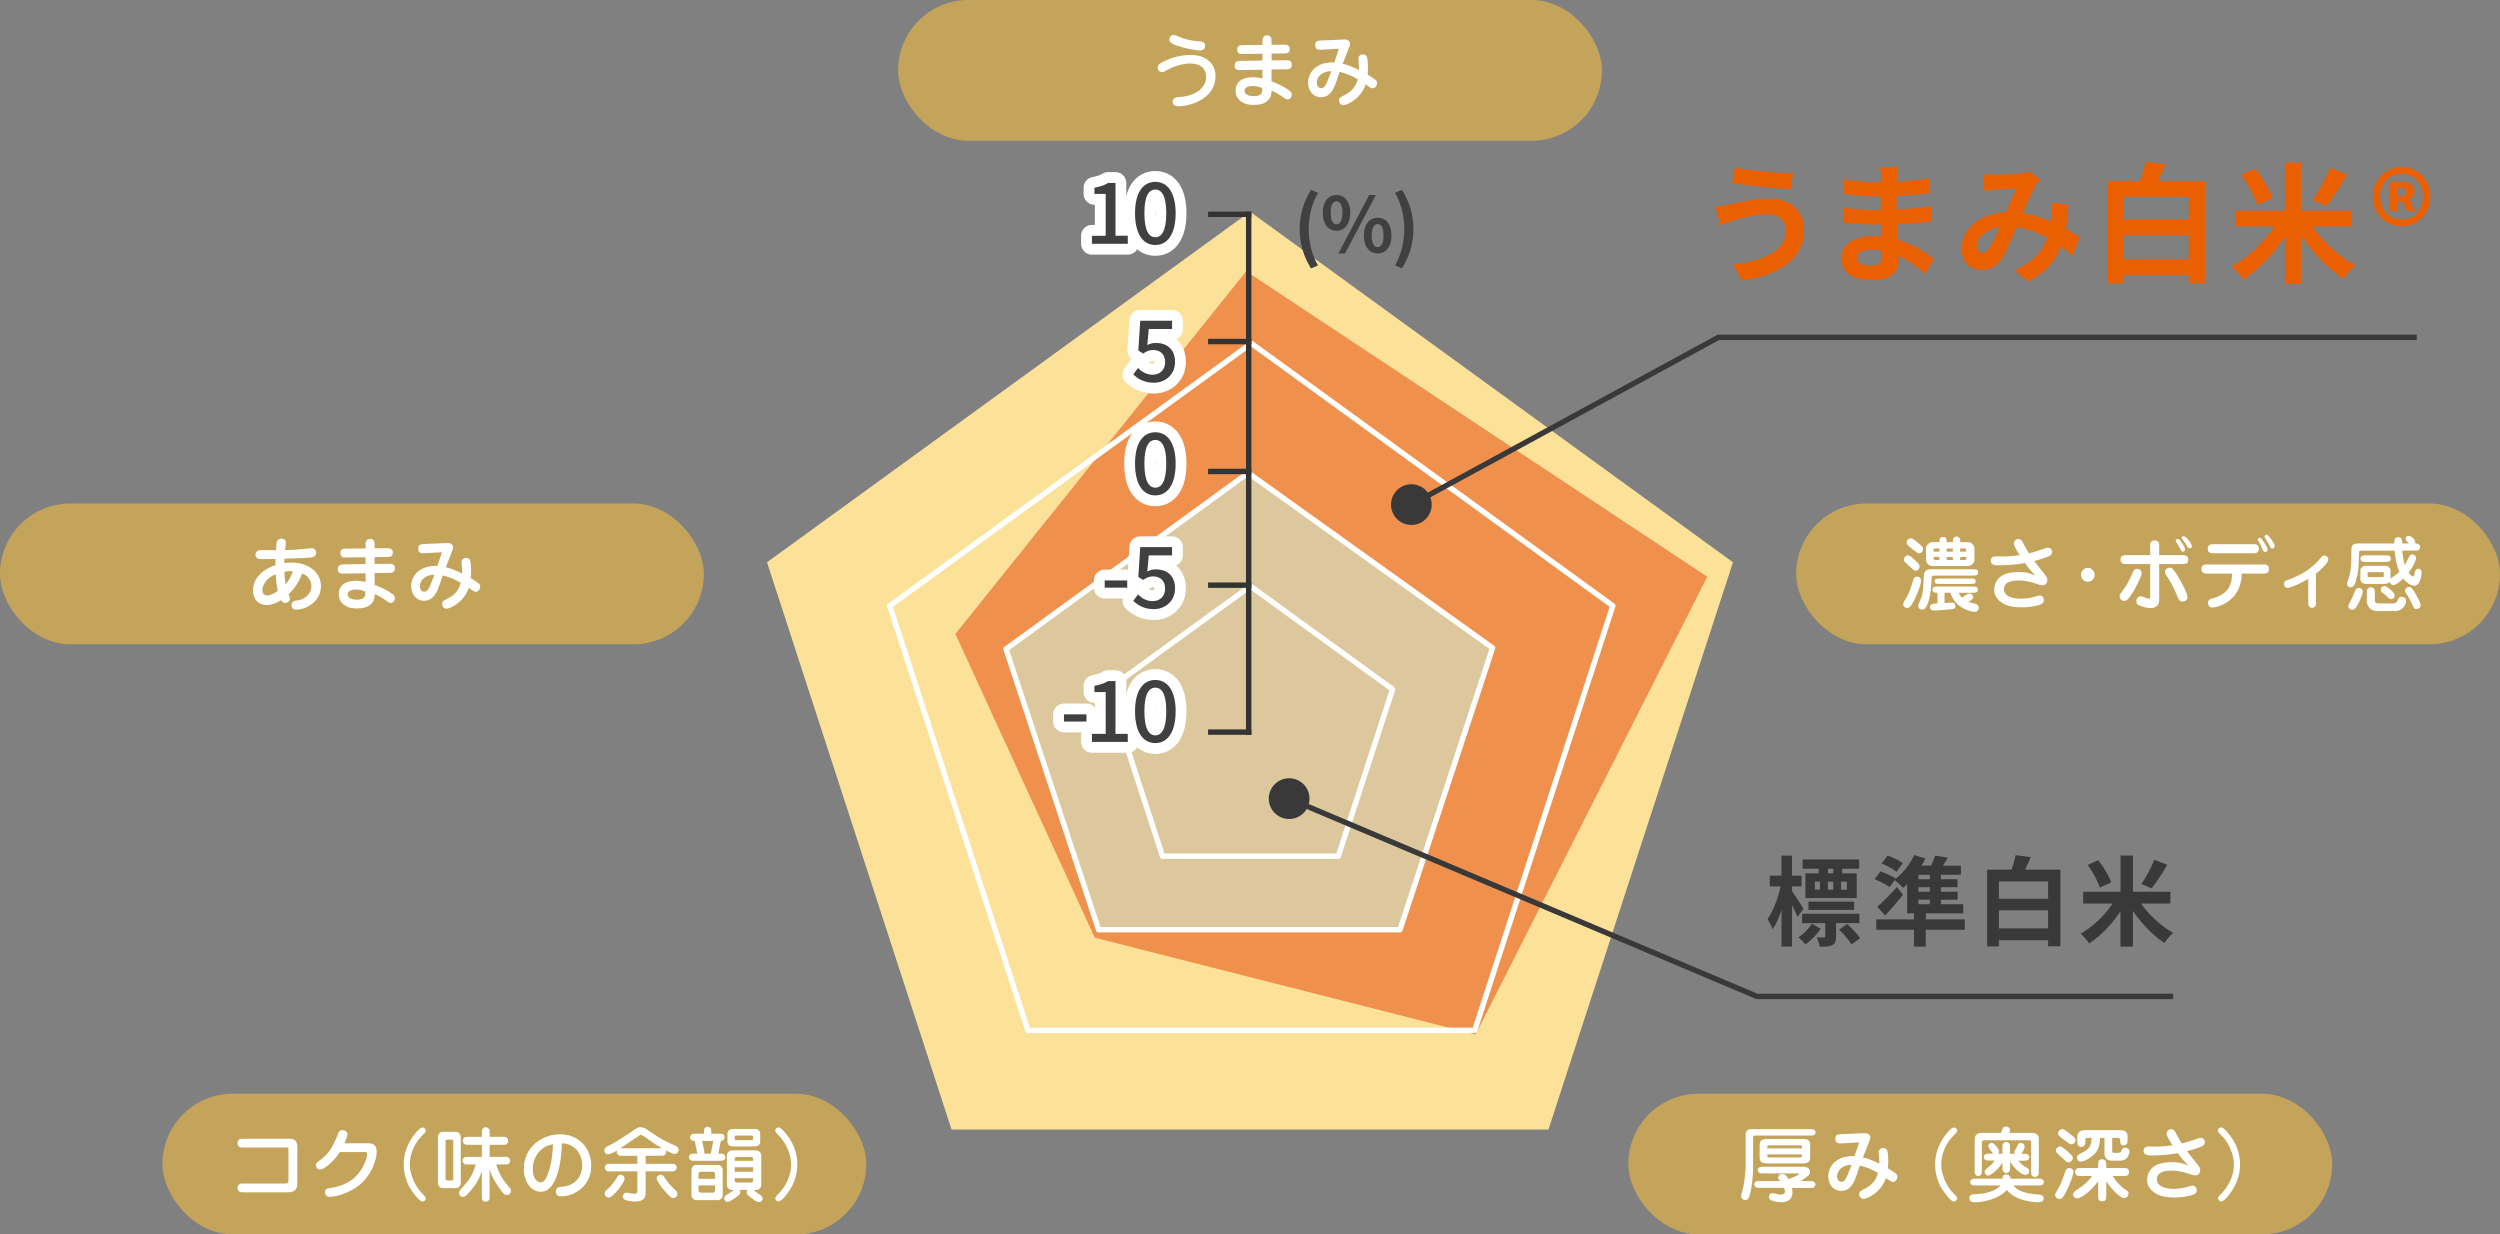 <?xml version="1.0" encoding="UTF-8"?>
<svg id="_レイヤー_2" data-name="レイヤー 2" xmlns="http://www.w3.org/2000/svg" viewBox="0 0 461.75 228">
  <rect x="0" y="0" width="461.75" height="228" fill="#808080" stroke="none"/>
  <defs>
    <style>
      .cls-1, .cls-2, .cls-3, .cls-4, .cls-5 {
        fill: none;
      }

      .cls-1, .cls-2, .cls-4, .cls-5 {
        stroke-linejoin: round;
      }

      .cls-1, .cls-4, .cls-5 {
        stroke: #fff;
      }

      .cls-2 {
        stroke: #333;
      }

      .cls-3 {
        stroke: #393939;
        stroke-miterlimit: 10;
      }

      .cls-6 {
        fill: #dcc89c;
      }

      .cls-6, .cls-7, .cls-8, .cls-9, .cls-10, .cls-11, .cls-12, .cls-13 {
        stroke-width: 0px;
      }

      .cls-6, .cls-7, .cls-5 {
        fill-rule: evenodd;
      }

      .cls-7 {
        fill: #f0904d;
      }

      .cls-4 {
        stroke-width: 4px;
      }

      .cls-8 {
        fill: #393939;
      }

      .cls-9 {
        fill: #404040;
      }

      .cls-10 {
        fill: #c4a45a;
      }

      .cls-11 {
        fill: #fce299;
      }

      .cls-12 {
        fill: #fff;
      }

      .cls-13 {
        fill: #ea6000;
      }
    </style>
  </defs>
  <g id="_レイヤー_1-2" data-name="レイヤー 1">
    <g>
      <polygon class="cls-11" points="141.67 103.85 230.88 39.1 320.08 103.85 286 208.62 175.75 208.62 141.67 103.85"/>
      <g>
        <rect class="cls-10" x="165.88" y="0" width="130" height="26" rx="13" ry="13"/>
        <g>
          <path class="cls-12" d="m224.5,14.02c0,4.54-5.17,5.61-6.78,5.61-.27,0-1.12-.01-1.12-.82s.78-.87,1.17-.89c2.6-.09,5-1.47,5-3.72,0-.75-.31-1.48-.85-1.89-.68-.51-1.67-.58-2.15-.58-1.47,0-3.15.62-3.96,1.08-.71.41-.87.5-1.18.5-.51,0-.81-.42-.81-.79,0-.62.52-.87.97-1.1,2.54-1.26,4.42-1.26,5.5-1.26,1.51,0,4.21.94,4.21,3.87Zm-7.68-7.56c.25,0,1.3.48,1.53.56,1.1.39,2.24.57,3.41.65.17.01.84.06.84.79,0,.78-.64.85-1.05.85-.84,0-2.91-.42-4.18-.89-.66-.24-1.52-.55-1.38-1.26.03-.17.18-.71.84-.71Z"/>
          <path class="cls-12" d="m233.18,7.76c0-.56,0-1.22.84-1.22s.83.62.83,1.22v.52l2.16-.03c.51,0,1.2,0,1.2.83,0,.78-.55.79-1.18.79l-2.17.03v1.26l2.53-.03c.62-.01,1.21-.01,1.21.83s-.57.84-1.2.84l-2.55.04v2.19c1,.33,2.5,1.1,3.16,1.59.48.36.58.54.58.87,0,.48-.38.87-.78.87-.23,0-.32-.06-1.16-.63-.99-.68-1.46-.85-1.81-.99,0,.41.01,1.21-.66,1.83-.62.57-1.5.82-2.61.82-2.25,0-3.36-1.21-3.36-2.65,0-.57.18-1.4.97-1.93.69-.45,1.56-.54,2.19-.54,1,0,1.51.15,1.8.24v-1.63l-3.92.06c-.65.01-1.21.03-1.21-.83s.66-.85,1.2-.87l3.93-.06v-1.25l-3.46.03c-.57.02-.81.02-.99-.19-.2-.23-.21-.51-.21-.63,0-.79.57-.81,1.18-.81l3.48-.03v-.54Zm-1.73,8.11c-.42,0-1.59.12-1.59.87,0,.33.2,1.02,1.73,1.02,1.63,0,1.57-.88,1.53-1.48-.33-.15-.85-.4-1.67-.4Z"/>
          <path class="cls-12" d="m246.79,15.16c-.39,1.15-1.07,2.8-2.82,2.8-1.48,0-2.37-1.3-2.37-2.7,0-1.78,1.44-3.87,4.86-3.73l.84-2.53-3.13.18c-.51.03-1.26.08-1.26-.85,0-.81.54-.82,1.17-.85l3.97-.18c.42-.02.63-.02.88.12.23.12.44.36.44.69,0,.21-.08.37-.23.75l-1.14,2.91c.99.23,1.72.55,3.01,1.15v-.51c0-.25-.12-1.53-.12-1.6,0-.46.39-.77.84-.77.33,0,.62.17.72.42.13.31.21,1.14.21,1.92,0,.66-.04,1.17-.06,1.41,1.58.98,1.75,1.09,1.75,1.54,0,.39-.29.98-.85.98-.06,0-.18,0-.42-.15-.29-.18-.57-.37-.84-.57-.92,2.73-3.5,3.84-4.14,3.84-.51,0-.79-.48-.79-.87,0-.47.17-.56,1.08-1.02,1.7-.87,2.16-2.04,2.37-2.91-1.29-.73-2.16-1.05-3.33-1.36l-.64,1.9Zm-.88-2.01c-1.61-.03-2.69.96-2.69,2.13,0,.73.44,1,.79,1,.58,0,.88-.5,1.35-1.75l.54-1.38Z"/>
        </g>
      </g>
      <g>
        <rect class="cls-10" x="30" y="202" width="130" height="26" rx="13" ry="13"/>
        <g>
          <path class="cls-12" d="m53.29,210.32c.65,0,.96.09,1.23.33.33.31.39.87.39,1.08v6.51c0,1,0,1.98-1.85,1.98h-7.95c-.61,0-.79,0-.99-.21-.18-.18-.24-.39-.24-.6,0-.38.2-.6.36-.71s.38-.1.87-.1h7.5c.6-.03.67-.03.67-.75v-5.53c0-.25,0-.29-.06-.33-.07-.04-.12-.04-.5-.04h-7.62c-.63,0-.79,0-.99-.21-.17-.17-.24-.38-.24-.6,0-.39.21-.6.36-.71.17-.1.38-.1.87-.1h8.17Z"/>
          <path class="cls-12" d="m68.1,211.16c1.03,0,1.48.58,1.48,1.56,0,1.53-1.11,5.16-4.46,7.02-1.24.69-2.59,1.18-4.02,1.3-.08.02-.12.02-.15.02-.61,0-.91-.33-.91-.85,0-.66.49-.72.84-.77,3.24-.42,5.07-1.96,6.1-3.85.68-1.2.83-2.13.83-2.42,0-.36-.12-.38-.51-.38h-4.53c-1.08,1.68-2.86,3.22-3.64,3.22-.5,0-.77-.38-.77-.82,0-.36.17-.5.52-.75,1.69-1.19,2.54-2.38,3.54-4.98.12-.33.29-.73.85-.73.19,0,.5.09.67.24.15.13.23.33.23.57,0,.36-.36,1.21-.54,1.62h4.46Z"/>
          <path class="cls-12" d="m77.93,220.38c.71.69.71.81.71.97,0,.38-.36.57-.6.57-.57,0-1.6-1.43-2.08-2.13-.95-1.41-1.4-3.08-1.4-4.77,0-2.16.87-4.2,2.26-5.83.33-.39.84-.94,1.21-.94.23,0,.6.18.6.57,0,.24-.06.33-.71.98-1.27,1.29-2.22,3.17-2.22,5.29s1.19,4.26,2.22,5.29Z"/>
          <path class="cls-12" d="m84.18,209.04c.67,0,.92.65.92.93v8.55c0,.3-.25.93-.92.93h-2.38c-.68,0-.92-.63-.92-.93v-8.55c0-.3.25-.93.92-.93h2.38Zm-1.59,1.44c-.29,0-.29.24-.29.25v7.05s.03.25.29.25h.84c.29,0,.29-.24.29-.25v-7.05s-.03-.25-.29-.25h-.84Zm7.84,10.29c0,.62,0,.78-.21.99-.14.13-.31.21-.51.21-.33,0-.52-.21-.61-.33-.1-.17-.1-.38-.1-.87v-4.48c-.45,1.5-1.31,2.91-2.7,4.32-.45.45-.67.45-.81.45-.61,0-.72-.58-.72-.75,0-.25.15-.44.3-.6,1.81-2.07,2.04-2.32,2.82-4.63h-1.26c-.5,0-.71,0-.87-.1-.3-.21-.33-.48-.33-.61,0-.29.17-.5.33-.6.17-.1.38-.1.87-.1h2.37v-2.23h-2.33c-.63,0-.78,0-.99-.21-.15-.15-.21-.33-.21-.52,0-.3.13-.5.33-.63.17-.1.38-.1.87-.1h2.33v-.58c0-.61,0-.76.21-.97.13-.15.31-.23.51-.23.33,0,.52.21.62.34.1.17.1.38.1.85v.58h2.22c.63,0,.78,0,.99.21.15.15.21.33.21.53,0,.3-.14.49-.33.63-.17.1-.38.1-.87.1h-2.22v2.23h2.59c.5,0,.71,0,.85.1.31.21.35.48.35.61,0,.29-.18.5-.33.6-.17.1-.38.1-.87.1h-1.35c.47,1.89,1.5,3.18,2.07,3.82.63.75.64.77.64,1.04,0,.35-.27.77-.76.77-.42,0-.54-.14-1.04-.78-.94-1.2-1.74-2.52-2.16-3.99v4.84Z"/>
          <path class="cls-12" d="m99.93,220.13c-1.89,0-3.18-1.92-3.18-4.24,0-4.08,3.41-6.39,6.72-6.39s5.73,2.46,5.73,5.82c0,3.91-3.31,5.65-5.59,5.65-.9,0-.94-.71-.94-.89,0-.82.69-.87.99-.88,3.01-.17,3.88-2.38,3.88-3.98,0-1.98-1.3-3.99-3.76-4.05-.15,5.05-1.44,8.95-3.84,8.95Zm-1.53-4.21c0,1.4.62,2.46,1.46,2.46.39,0,.62-.24.71-.36.21-.25.52-.85.73-1.48.68-2.01.79-4.03.84-5.19-2.59.41-3.73,2.65-3.73,4.57Z"/>
          <path class="cls-12" d="m119.25,214.95h4.54c.5,0,.71,0,.87.1.25.18.33.41.33.6,0,.3-.18.5-.33.6-.17.1-.38.1-.87.1h-4.54v4.03c0,.9-.42,1.54-2.01,1.54-.88,0-1.69-.22-1.93-.38-.15-.1-.29-.33-.29-.58,0-.36.3-.69.71-.69.09,0,.15.02.69.14.12.01.33.06.63.06.17,0,.67,0,.67-.36v-3.76h-4.8c-.49,0-.7,0-.87-.1-.26-.18-.33-.4-.33-.6,0-.3.18-.5.33-.6.17-.1.38-.1.87-.1h4.8v-1.47h-2.61c-.49,0-.71,0-.87-.1-.21-.15-.33-.36-.33-.6,0-.15.04-.24.09-.31-1.04.66-1.59.72-1.75.72-.44,0-.63-.36-.63-.68,0-.54.44-.75.99-1,1.05-.51,1.95-1.11,3.99-2.46.12-.09.71-.5.83-.57.36-.23.66-.29.92-.29.51,0,.73.14,2.05,1.05,1.67,1.15,2.28,1.44,4.53,2.47.35.17.41.52.41.65,0,.38-.3.79-.74.79-.31,0-1.27-.51-1.65-.69.05.08.09.17.09.31,0,.31-.2.51-.33.6-.17.1-.38.1-.87.1h-2.58v1.47Zm-7.02,4.67c.5-.4,1.31-1.44,1.53-1.81.33-.62.46-.84.87-.84.47,0,.73.42.73.72,0,.72-2.13,3.5-2.92,3.5-.21,0-.75-.17-.75-.83,0-.17,0-.31.54-.73Zm9.6-7.53h.44c-1.25-.72-1.48-.9-3.33-2.21-.29-.19-.44-.25-.58-.25-.12,0-.23.04-.47.23-.17.12-3.31,2.23-3.34,2.25.13-.02.18-.02.57-.02h6.72Zm.2,4.88c.36,0,.42.07.93.85.56.84,1.1,1.35,1.81,2.02.18.18.36.34.36.66,0,.39-.36.78-.75.78-.43,0-.61-.21-1.77-1.5-.35-.39-1.25-1.58-1.32-2.04-.07-.51.44-.78.74-.78Z"/>
          <path class="cls-12" d="m132.64,209.39c.66,0,1.19,0,1.19.67,0,.58-.45.63-.69.66-.11.6-.32,1.74-.47,2.35.73,0,.81,0,.98.1.09.06.33.22.33.57,0,.3-.23.5-.33.55-.15.11-.36.11-.85.11h-4.38c-.5,0-.69,0-.85-.11-.09-.06-.33-.22-.33-.57,0-.3.23-.5.33-.55.15-.1.36-.1.85-.1h.36c-.13-.8-.3-1.58-.46-2.35-.31,0-.85-.02-.85-.66s.52-.67,1.17-.67h1.38c0-.5,0-.69.06-.85.03-.12.24-.44.62-.44s.58.3.63.44c.04.15.04.23.06.85h1.27Zm0,5.77c.45,0,.85.45.85.95v4.6c0,.48-.39.95-.85.95h-4.08c-.45,0-.85-.45-.85-.95v-4.6c0-.48.39-.95.85-.95h4.08Zm-.57,2.56v-.84c0-.24-.12-.46-.36-.46h-2.32c-.25,0-.38.23-.38.46v.84h3.06Zm-3.06,1.22v.88c0,.24.12.46.38.46h2.32c.24,0,.36-.23.36-.46v-.88h-3.06Zm.67-8.22c.04.24.31,1.44.36,1.71.05.24.06.4.09.65h1.15c.12-.53.44-2.21.46-2.35h-2.07Zm6.9,9.07c.06.07.15.18.15.39,0,.29-.04.48-1.02,1.14-.66.44-1.06.67-1.32.67-.35,0-.63-.31-.63-.66,0-.23.12-.41.3-.54.24-.17,1.32-.85,1.53-1h-.36c-.66,0-.98-.57-.98-.85v-5.6c0-.25.29-.87.98-.87h4.38c.67,0,.99.57.99.87v5.6c0,.25-.28.85-.99.85h-.42c.52.46,1,.78,1.29.96.07.04.38.24.38.67,0,.18-.17.6-.71.6-.36,0-.75-.27-1.56-.9-.48-.38-.67-.53-.67-.89,0-.24.09-.36.15-.45h-1.48Zm-1.12-8.04c-.18,0-.44,0-.71-.15-.25-.13-.39-.46-.39-.67v-1.59c0-.06,0-.83,1.1-.83h3.87c.17,0,.42,0,.69.15.26.15.39.47.39.68v1.59c0,.06,0,.82-1.08.82h-3.87Zm3.27-1.15c.33,0,.36-.19.36-.24v-.39c0-.15-.14-.24-.36-.24h-2.67c-.33,0-.36.2-.36.24v.39c0,.15.14.24.36.24h2.67Zm.36,3.81v-.33c0-.21-.1-.38-.36-.38h-2.67c-.24,0-.36.13-.36.38v.33h3.39Zm0,2.01v-.83h-3.39v.83h3.39Zm-3.39,1.19v.42c0,.23.12.38.36.38h2.67c.25,0,.36-.17.36-.38v-.42h-3.39Z"/>
          <path class="cls-12" d="m143.89,209.79c-.7-.69-.7-.81-.7-.98,0-.39.36-.57.6-.57.5,0,1.33,1.1,1.79,1.69,1.27,1.73,1.69,3.65,1.69,5.17,0,2.16-.85,4.21-2.26,5.86-.33.39-.84.95-1.23.95-.23,0-.58-.2-.58-.57,0-.25.07-.34.7-.97.77-.78,2.22-2.73,2.22-5.29,0-1.9-.98-4.06-2.22-5.29Z"/>
        </g>
      </g>
      <g>
        <rect class="cls-10" y="93" width="130" height="26" rx="13" ry="13"/>
        <g>
          <path class="cls-12" d="m53.3,109.75c.22.56.25.62.25.78,0,.66-.63.84-.88.84-.45,0-.68-.39-.75-.54-.75.48-1.67.92-2.59.92-1.73,0-2.6-1.19-2.6-2.71,0-2.7,2.58-4.2,4.14-4.65,0-.71.01-.98.01-1.15-.34,0-2.03.03-2.4.03h-.09c-.43,0-1.2,0-1.2-.83,0-.27.14-.52.36-.69.24-.15.39-.15,1-.15.34,0,2.04.02,2.42.02.11-1.38.12-1.46.21-1.67.04-.07.24-.46.79-.46.6,0,.84.38.84.73,0,.12-.03.29-.04.39-.03.33-.08.65-.1.99,1.14-.01,2.1-.07,3.09-.18.15-.02,1.74-.17,1.75-.17.58,0,.88.39.88.82,0,.12-.01.66-.63.83-.58.15-3.12.23-5.22.28,0,.12-.03.71-.03.84.25-.04.63-.12,1.28-.12,3.3,0,5.49,1.89,5.49,4.35,0,2.96-2.85,4.35-4.56,4.35-.13,0-.88,0-.88-.83,0-.75.64-.82.97-.85,1.46-.17,2.71-1.24,2.71-2.61s-.95-2.08-1.72-2.4c-.36,1.02-1.11,2.54-2.5,3.84Zm-4.84-.72c0,.61.36.96.93.96.39,0,.85-.17,1.93-.84-.21-.87-.33-1.92-.4-3.09-1.82.75-2.46,2.08-2.46,2.97Zm4.06-3.39c.04,1.2.22,2.18.24,2.27.38-.44.9-1.11,1.33-2.4-.54-.04-1.08-.02-1.58.13Z"/>
          <path class="cls-12" d="m67.52,100.76c0-.56,0-1.22.84-1.22s.83.62.83,1.22v.52l2.16-.03c.51,0,1.2,0,1.2.83,0,.78-.56.79-1.19.79l-2.17.03v1.26l2.54-.03c.62-.01,1.21-.01,1.21.83s-.57.84-1.2.84l-2.55.04v2.19c1,.33,2.5,1.1,3.17,1.59.48.36.58.54.58.87,0,.48-.38.87-.78.87-.22,0-.31-.06-1.15-.63-.99-.68-1.46-.85-1.82-.99,0,.41.01,1.21-.66,1.83-.61.57-1.5.82-2.61.82-2.25,0-3.36-1.21-3.36-2.65,0-.57.18-1.4.98-1.93.69-.45,1.56-.54,2.19-.54,1,0,1.51.15,1.8.24v-1.63l-3.92.06c-.64.01-1.21.03-1.21-.83s.66-.85,1.2-.87l3.93-.06v-1.25l-3.46.03c-.57.02-.81.02-.99-.19-.19-.23-.21-.51-.21-.63,0-.79.57-.81,1.19-.81l3.48-.03v-.54Zm-1.72,8.11c-.42,0-1.59.12-1.59.87,0,.33.19,1.02,1.72,1.02,1.63,0,1.58-.88,1.53-1.48-.33-.15-.86-.4-1.67-.4Z"/>
          <path class="cls-12" d="m81.12,108.16c-.39,1.15-1.06,2.8-2.82,2.8-1.49,0-2.37-1.3-2.37-2.7,0-1.78,1.44-3.87,4.86-3.73l.84-2.53-3.13.18c-.51.03-1.26.08-1.26-.85,0-.81.54-.82,1.17-.85l3.97-.18c.42-.02.63-.02.89.12.22.12.43.36.43.69,0,.21-.08.37-.22.75l-1.14,2.91c.99.23,1.73.55,3.02,1.15v-.51c0-.25-.12-1.53-.12-1.6,0-.46.39-.77.84-.77.33,0,.62.17.72.42.13.31.21,1.14.21,1.92,0,.66-.04,1.17-.06,1.41,1.57.98,1.75,1.09,1.75,1.54,0,.39-.29.98-.86.98-.06,0-.18,0-.42-.15-.29-.18-.57-.37-.84-.57-.92,2.73-3.5,3.84-4.14,3.84-.51,0-.79-.48-.79-.87,0-.47.17-.56,1.08-1.02,1.69-.87,2.16-2.04,2.37-2.91-1.29-.73-2.16-1.05-3.33-1.36l-.65,1.9Zm-.88-2.01c-1.6-.03-2.68.96-2.68,2.13,0,.73.43,1,.79,1,.58,0,.88-.5,1.35-1.75l.54-1.38Z"/>
        </g>
      </g>
      <g>
        <rect class="cls-10" x="300.75" y="202" width="130" height="26" rx="13" ry="13"/>
        <g>
          <path class="cls-12" d="m324.18,209.73c-.39,0-.39.29-.39.44v6c0,.78-.23,3.57-.71,4.9-.12.31-.34.57-.72.57-.48,0-.77-.36-.77-.71,0-.24.3-1.27.35-1.48.3-1.44.34-1.94.45-3.38,0-.1.03-.51.03-.58v-5.95c0-.77.54-.99.96-.99h10.8c.51,0,.71,0,.87.11.15.1.3.28.3.49,0,.2-.15.38-.3.48-.17.1-.36.1-.87.1h-10Zm6.79,9.67c.04.21.09.42.09.79,0,1.6-1.18,1.86-2.13,1.86-.74,0-1.51-.25-1.71-.31-.48-.18-.51-.58-.51-.71,0-.33.3-.66.69-.66.11,0,.66.13.99.21.29.07.48.07.55.07.23,0,.74-.09.74-.61,0-.17-.04-.33-.18-.65h-4.32c-.5,0-.71,0-.87-.1-.13-.09-.31-.29-.31-.52,0-.3.21-.47.33-.54.15-.1.36-.1.85-.1h3.62s-.06-.08-.11-.12c-.24-.27-.25-.33-.25-.44,0-.33.2-.72.74-.72.48,0,.75.22,1.15.94.36-.15,1.92-.73,1.92-.96,0-.06-.04-.1-.13-.1h-6.3c-.5,0-.69,0-.85-.1-.13-.09-.32-.27-.32-.51,0-.28.2-.45.33-.52.15-.1.36-.1.84-.1h7.23c.57,0,1.26.2,1.26.92,0,.27-.09.45-.18.56-.12.15-.6.6-1.57,1.17h1.57c.5,0,.71,0,.87.1.13.09.32.28.32.52,0,.3-.21.46-.33.54-.15.1-.36.1-.86.1h-3.15Zm2.05-9.03c.46,0,1.32.04,1.32,1.04v2.43c0,1-.86,1.04-1.32,1.04h-6.69c-.46,0-1.32-.04-1.32-1.04v-2.43c0-1,.86-1.04,1.32-1.04h6.69Zm-.17,1.74c0-.3,0-.57-.34-.57h-5.76c-.34,0-.34.27-.34.57h6.45Zm-6.45,1.11c0,.28,0,.55.34.55h5.76c.34,0,.34-.27.34-.55h-6.45Z"/>
          <path class="cls-12" d="m342.87,217.16c-.39,1.15-1.06,2.8-2.82,2.8-1.49,0-2.37-1.3-2.37-2.7,0-1.78,1.44-3.87,4.86-3.73l.84-2.53-3.13.18c-.51.03-1.26.08-1.26-.85,0-.81.54-.82,1.17-.85l3.97-.18c.42-.02.63-.02.89.12.22.12.43.36.43.69,0,.21-.08.37-.22.75l-1.14,2.91c.99.23,1.73.55,3.02,1.15v-.51c0-.25-.12-1.53-.12-1.6,0-.46.39-.77.84-.77.33,0,.62.17.72.42.13.31.21,1.14.21,1.92,0,.66-.04,1.17-.06,1.41,1.57.98,1.75,1.09,1.75,1.54,0,.39-.29.98-.86.98-.06,0-.18,0-.42-.15-.29-.18-.57-.37-.84-.57-.92,2.73-3.5,3.84-4.14,3.84-.51,0-.79-.48-.79-.87,0-.47.17-.56,1.08-1.02,1.69-.87,2.16-2.04,2.37-2.91-1.29-.73-2.16-1.05-3.33-1.36l-.65,1.9Zm-.88-2.01c-1.6-.03-2.68.96-2.68,2.13,0,.73.43,1,.79,1,.58,0,.88-.5,1.35-1.75l.54-1.38Z"/>
          <path class="cls-12" d="m360.78,220.38c.71.69.71.81.71.97,0,.38-.36.57-.6.57-.57,0-1.6-1.43-2.08-2.13-.95-1.41-1.4-3.08-1.4-4.77,0-2.16.87-4.2,2.26-5.83.33-.39.84-.94,1.21-.94.23,0,.6.18.6.57,0,.24-.06.33-.71.98-1.28,1.29-2.22,3.17-2.22,5.29s1.18,4.26,2.22,5.29Z"/>
          <path class="cls-12" d="m365.06,218.96c-.48,0-.69,0-.85-.1-.11-.07-.33-.24-.33-.54,0-.24.19-.43.33-.52.15-.1.36-.1.85-.1h4.8c.03-.36.06-.78.72-.78s.75.63.77.78h4.98c.48,0,.69,0,.84.1.12.08.33.24.33.54,0,.24-.18.44-.31.52-.17.1-.36.1-.86.1h-4.46c.42.5,1.28,1.47,4.73,1.68.25.02.85.06.85.69,0,.73-.74.73-1.04.73-.1,0-3.96-.02-5.77-2.28-1.29,1.59-4.23,2.28-5.87,2.28-.34,0-1.02,0-1.02-.78,0-.68.53-.69,1.32-.72,2.32-.09,3.91-.94,4.38-1.6h-4.39Zm10.25-9.72c.66,0,1.26.36,1.26,1.05v5.89c0,.51,0,.71-.11.87-.19.3-.46.33-.61.33-.29,0-.5-.17-.6-.33-.1-.17-.1-.38-.1-.87v-5.13c-.02-.27-.03-.44-.32-.44h-8.32c-.25,0-.46.1-.46.38v5.05c0,.5,0,.71-.11.85-.06.09-.22.33-.55.33-.27,0-.46-.18-.56-.31-.1-.17-.1-.38-.1-.87v-5.56c0-1.09.72-1.24,1.32-1.24h3.57l.09-.33c.21-.78.51-.84.78-.84.51,0,.76.37.76.7,0,.15-.04.31-.1.47h4.17Zm-4.05,6.24c0,.49,0,.7-.11.85-.15.22-.36.33-.6.33-.3,0-.5-.19-.58-.31-.11-.17-.11-.38-.11-.87v-.75c-.63,1.09-2.11,2.4-2.61,2.4-.42,0-.69-.35-.69-.68,0-.28.18-.46.62-.81.69-.52,1.02-.97,1.25-1.29h-.86c-.5,0-.69,0-.85-.1-.11-.08-.33-.24-.33-.54,0-.24.19-.44.33-.52.15-.1.36-.1.85-.1h.56c-.06-.06-.26-.33-.38-.51-.38-.5-.5-.66-.5-.92,0-.28.25-.58.58-.58.54,0,1.39,1.23,1.39,1.58,0,.06,0,.25-.13.44h.76v-.99c0-.5,0-.71.11-.85.15-.23.34-.34.6-.34.3,0,.5.21.58.33.11.17.11.38.11.87v.99h.92c-.06-.06-.12-.15-.12-.33,0-.21.06-.3.36-.79.06-.1.32-.62.38-.71.11-.15.25-.18.42-.18.69,0,.74.57.74.68,0,.36-.33.94-.6,1.33h.28c.5,0,.71,0,.86.1.12.07.33.24.33.54,0,.24-.18.44-.32.53-.17.1-.38.1-.87.1h-.85c.71.82,1.08,1.02,1.6,1.32.12.06.41.23.41.6,0,.27-.18.7-.66.7-.58,0-1.9-.79-2.86-2.49v.99Z"/>
          <path class="cls-12" d="m382.97,216.45c0,.42-.6,2.21-1.38,3.72-.56,1.05-.79,1.3-1.2,1.3-.27,0-.81-.24-.81-.77,0-.18.03-.28.6-1.23.48-.81.71-1.44,1.23-2.94.12-.35.27-.79.74-.79.63,0,.83.45.83.7Zm-.87-1.75c-.32,0-.46-.13-1.21-.85-.17-.15-.87-.76-.99-.92-.08-.09-.17-.24-.17-.45,0-.41.38-.73.74-.73.27,0,.4.04,1.36.88s1.02,1.02,1.02,1.26c0,.36-.38.81-.75.81Zm.55-3.34c-.31,0-.45-.1-1.27-.72-1.05-.81-1.26-.96-1.26-1.35,0-.25.3-.74.78-.74.24,0,.34.08,1.07.6,1.33.99,1.35,1.1,1.38,1.35.06.4-.3.85-.69.85Zm7.56,5.86c.98,1.53,1.88,2.16,2.13,2.32.6.41.81.54.81.93,0,.31-.32.81-.81.81-.97,0-2.79-2.28-3.31-3.08v2.48c0,.69,0,1.2-.76,1.2s-.74-.55-.74-1.2v-2.48c-1.29,1.75-3.12,3.15-3.87,3.15-.43,0-.75-.33-.75-.7,0-.45.41-.71.72-.92,1.41-.9,2.04-1.53,2.79-2.52h-1.95c-.5,0-.71,0-.86-.1-.12-.08-.34-.27-.34-.63,0-.2.06-.39.21-.54.21-.21.38-.21.99-.21h3.06v-.39c0-.71,0-1.21.76-1.21s.74.57.74,1.21v.39h3.03c.5,0,.71,0,.87.1.11.07.33.27.33.65,0,.18-.04.38-.21.52-.21.21-.36.21-.99.21h-1.84Zm-.1-4.98c0,.44,0,.69.38.69h.69c.45,0,.53-.09.71-.51.11-.25.25-.46.55-.46.44,0,.89.27.89.76,0,.26-.29,1.06-.63,1.32-.27.21-.57.34-1.4.34h-1.18c-1.42,0-1.42-1.06-1.42-1.44v-2.77h-.81c-.04,1.94-.72,2.73-1.39,3.3-.72.6-1.62,1.08-2.16,1.08-.62,0-.71-.61-.71-.75,0-.44.33-.6.58-.72,1.44-.69,2.08-1.17,2.12-2.91h-.67c-.38,0-.5,0-.5.46,0,.62,0,.77-.21.98-.13.15-.32.23-.53.23-.3,0-.5-.14-.63-.35-.1-.15-.1-.36-.1-.85v-.67c0-1.08.84-1.23,1.47-1.23h6.4c.32,0,1.4,0,1.4,1.06v.56c0,.61,0,.78-.21.99-.12.12-.3.21-.51.21-.61,0-.63-.46-.64-.9-.01-.42-.09-.48-.54-.48h-.93v2.07Z"/>
          <path class="cls-12" d="m400.45,210.17c-.08-.12-.27-.48-.27-.77,0-.49.38-.84.83-.84.5,0,.66.35.78.56.27.51.6,1.14,1.18,2.08.83-.2,1.65-.45,2.46-.75.72-.25.81-.29,1.02-.29.77,0,.79.72.79.81,0,.45-.39.69-.81.87-.54.22-1.74.6-2.49.78.56.75,1.67,2.13,1.79,2.27.62.75.65.94.65,1.21,0,.39-.2,1-.92,1-.3,0-.56-.09-1.47-.39-.87-.28-1.93-.5-2.88-.5-.7,0-2.74.03-2.74,1.6,0,1.7,2.56,1.77,3.13,1.77.34,0,1.44-.03,2.43-.34.75-.23.84-.26,1.02-.26.63,0,.79.6.79.87,0,.57-.55.81-1,.93-1,.27-2.04.4-3.07.4-2.08,0-3.13-.44-3.86-.98-1.2-.88-1.24-1.9-1.24-2.31,0-1.23.75-2.23,1.63-2.67.9-.45,1.92-.57,2.94-.57,1.51,0,2.42.36,3.03.65-.92-.99-1.25-1.36-1.92-2.31-1.02.18-2.58.42-4.79.42-.58,0-1.54,0-1.54-.85,0-.81.81-.81,1.05-.81.2,0,1.05.03,1.21.03.36,0,1.63-.01,3.09-.25-.4-.63-.55-.88-.82-1.38Z"/>
          <path class="cls-12" d="m410.36,209.79c-.71-.69-.71-.81-.71-.98,0-.39.36-.57.6-.57.5,0,1.33,1.1,1.79,1.69,1.28,1.73,1.7,3.65,1.7,5.17,0,2.16-.86,4.21-2.26,5.86-.33.39-.84.95-1.23.95-.22,0-.58-.2-.58-.57,0-.25.08-.34.71-.97.76-.78,2.22-2.73,2.22-5.29,0-1.9-.97-4.06-2.22-5.29Z"/>
        </g>
      </g>
      <g>
        <rect class="cls-10" x="331.75" y="93" width="130" height="26" rx="13" ry="13"/>
        <g>
          <path class="cls-12" d="m352.07,110.45c.6-.98.83-1.74,1.29-3.27.09-.3.21-.67.71-.67.63,0,.74.45.74.73,0,1.04-1.16,3.6-1.74,4.48-.17.24-.41.57-.83.57-.27,0-.72-.19-.72-.67,0-.29.34-.85.55-1.17Zm1.74-5.04c-.27,0-.31-.05-1.02-.72-.15-.15-.9-.84-.98-.92-.07-.09-.15-.21-.15-.44,0-.4.36-.75.73-.75.33,0,.58.18,1.37.95.71.69.79.76.79,1.17,0,.31-.31.71-.75.71Zm.65-3.21c-.24,0-.38-.09-1.11-.68-1-.81-1.02-.84-1.09-.96-.08-.12-.11-.27-.11-.38,0-.31.29-.76.78-.76.25,0,.46.13,1.44.93.68.57.81.75.81,1.04,0,.65-.54.81-.72.81Zm2.76,4.12c-.41,0-.45.2-.45.44-.04,1.05-.12,3.61-.9,5.15-.12.24-.38.69-.84.69-.17,0-.72-.12-.72-.65,0-.25.04-.36.46-1.35.23-.5.39-1.12.48-2.58.04-.53.03-1.38.1-1.91s.44-.96,1.16-.96h7.69c.83,0,1.16,0,1.16.58s-.46.58-1.16.58h-6.99Zm3.48-6.19c0-.33,0-.56.11-.71.06-.09.24-.33.57-.33.36,0,.57.3.62.44.06.15.06.31.06.6h1.47c.52,0,1.15.54,1.15,1.14v2.16c0,.65-.71,1.12-1.15,1.12h-6.65c-.52,0-1.15-.54-1.15-1.12v-2.16c0-.66.71-1.14,1.15-1.14h1.33c0-.38,0-.96.68-.96s.67.58.67.96h1.14Zm-1.54,9.37v1.88l.75-.06c.36-.02.41-.02.5-.02.24,0,.74,0,.74.61s-.39.6-1.14.66l-2.35.18c-.34.01-.39.01-.46.01-.62,0-.75-.42-.75-.61,0-.23.15-.4.27-.51.17-.12.36-.14.86-.17l.27-.02v-1.96c-.39,0-.92,0-.92-.58s.45-.58,1.17-.58h6.04c.72,0,1.17,0,1.17.58s-.45.58-1.17.58h-2.35c.19.51.48.81.55.9.25-.17.31-.19.78-.5.13-.07.43-.25.64-.25.46,0,.69.38.69.65,0,.36-.38.58-.89.88.41.17.57.21,1.19.33.21.04.72.17.72.73,0,.04-.01.79-.75.79-.08,0-1.71-.17-2.98-1.26-1.05-.92-1.29-1.67-1.5-2.28h-1.07Zm-.95-7.62v-.58h-.78c-.27,0-.3.16-.3.33v.26h1.08Zm-1.08.99v.23c0,.17.03.33.3.33h.78v-.56h-1.08Zm6.64,3.98c.78,0,1.14,0,1.14.51s-.36.5-1.14.5h-5.28c-.78,0-1.15,0-1.15-.51s.38-.49,1.15-.49h5.28Zm-3.08-4.96v-.58h-1.14v.58h1.14Zm-1.14.99v.56h1.14v-.56h-1.14Zm3.61-.99v-.26c0-.17-.03-.33-.3-.33h-.83v.58h1.12Zm-1.12.99v.56h.83c.27,0,.3-.17.3-.33v-.23h-1.12Z"/>
          <path class="cls-12" d="m372.24,101.17c-.08-.12-.27-.48-.27-.77,0-.49.38-.84.82-.84.5,0,.66.35.78.56.27.51.6,1.14,1.18,2.08.83-.2,1.65-.45,2.46-.75.72-.25.81-.29,1.02-.29.76,0,.79.72.79.81,0,.45-.39.69-.81.87-.54.22-1.74.6-2.49.78.55.75,1.67,2.13,1.79,2.27.61.75.64.94.64,1.21,0,.39-.2,1-.92,1-.3,0-.55-.09-1.47-.39-.87-.28-1.93-.5-2.88-.5-.71,0-2.75.03-2.75,1.6,0,1.7,2.57,1.77,3.13,1.77.35,0,1.44-.03,2.43-.34.75-.23.84-.26,1.02-.26.63,0,.79.6.79.87,0,.57-.55.81-1,.93-1,.27-2.04.4-3.08.4-2.08,0-3.13-.44-3.85-.98-1.2-.88-1.25-1.9-1.25-2.31,0-1.23.75-2.23,1.63-2.67.9-.45,1.92-.57,2.94-.57,1.51,0,2.41.36,3.03.65-.92-.99-1.25-1.36-1.92-2.31-1.02.18-2.58.42-4.78.42-.58,0-1.54,0-1.54-.85,0-.81.81-.81,1.05-.81.19,0,1.05.03,1.21.03.36,0,1.63-.01,3.09-.25-.41-.63-.55-.88-.83-1.38Z"/>
          <path class="cls-12" d="m386.88,106.18c0,.71-.57,1.27-1.26,1.27s-1.26-.58-1.26-1.27.55-1.29,1.26-1.29,1.26.57,1.26,1.29Z"/>
          <path class="cls-12" d="m392.34,110.98c-.58,0-.85-.5-.85-.85,0-.21.07-.38.43-.84,1.07-1.4,1.46-2.31,2.08-3.72.15-.38.38-.5.71-.5s.85.18.85.83c0,.55-1.17,2.76-1.6,3.46-1,1.62-1.28,1.62-1.62,1.62Zm6.46-.67c0,.79,0,1.06-.24,1.41-.27.38-.72.6-1.32.6-1.02,0-2.15-.5-2.28-.58-.09-.04-.38-.25-.38-.67,0-.58.43-.95.81-.95.12,0,.41.11.74.23.24.09.6.23.76.23.25,0,.25-.08.25-.69v-5.71h-4.27c-.58,0-1.21,0-1.21-.82s.63-.83,1.21-.83h4.27v-1.5c0-.61,0-.78.21-.99.18-.18.41-.23.62-.23.3,0,.55.12.72.35.11.16.11.37.11.87v1.5h4.15c.6,0,1.22,0,1.22.83s-.62.82-1.22.82h-4.15v6.15Zm5.23-.03c0,.56-.46.83-.92.83-.54,0-.58-.09-1.23-1.62-.29-.63-.72-1.62-1.2-2.34-.73-1.11-.81-1.23-.81-1.47,0-.47.42-.84.88-.84.13,0,.36.01.64.34.47.54,1.4,2.02,2.15,3.65.2.4.48,1.06.48,1.45Zm-1.83-10.72c.28,0,.46.21.64.47.24.34.75,1.09.75,1.44,0,.39-.33.42-.42.42-.24,0-.32-.15-.48-.51-.18-.37-.24-.46-.76-1.29-.03-.04-.08-.14-.08-.23,0-.06.03-.12.06-.17.03-.06.13-.14.29-.14Zm1.11-.52c.48,0,1.53,1.41,1.53,1.81,0,.26-.21.42-.42.42-.24,0-.32-.13-.53-.51-.1-.19-.58-.9-.73-1.09-.15-.17-.2-.24-.2-.35,0-.04.01-.1.04-.15.04-.06.17-.14.3-.14Z"/>
          <path class="cls-12" d="m407.82,105.94c-.57,0-.78,0-1.01-.24-.16-.18-.22-.39-.22-.6,0-.3.09-.52.34-.7.18-.14.38-.14.89-.14h10.06c.57,0,.78,0,1,.24.15.18.21.39.21.6,0,.3-.09.53-.34.71-.18.14-.36.14-.87.14h-3.83c-.04.93-.12,2.86-1.75,4.51-1.5,1.5-3.48,1.77-3.64,1.77-.72,0-.84-.6-.84-.85,0-.63.42-.73.79-.84,3.21-.83,3.63-2.88,3.66-4.59h-4.45Zm1.17-3.75c-.58,0-1.23,0-1.23-.84s.65-.84,1.23-.84h7.02c.58,0,1.21,0,1.21.84s-.63.84-1.21.84h-7.02Zm8.38-2.86c.2,0,.32.12.66.63.3.42.78,1.11.78,1.54,0,.4-.3.46-.42.46-.27,0-.36-.15-.58-.67-.32-.71-.38-.87-.65-1.29-.13-.19-.17-.31-.12-.45.03-.1.15-.22.33-.22Zm2.19.36c.54.73.55,1,.55,1.15,0,.38-.24.48-.42.48-.27,0-.36-.19-.54-.6-.17-.33-.46-.84-.76-1.31-.12-.18-.12-.24-.12-.29,0-.27.21-.42.43-.34.21.06.65.61.86.9Z"/>
          <path class="cls-12" d="m427.76,111.08c0,.5,0,.69-.1.85-.2.29-.45.33-.62.33-.29,0-.5-.18-.6-.33-.1-.15-.1-.36-.1-.85v-4.17c-2.26,1.32-3.55,1.68-3.79,1.68-.38,0-.69-.25-.69-.72,0-.54.36-.65.63-.73.61-.19,2.67-1.02,4.03-2.07,1.26-.98,1.71-1.53,2.04-1.94.3-.39.48-.52.78-.52.21,0,.69.17.69.71,0,.25-.06.46-.69,1.17-.65.73-1.19,1.15-1.58,1.47v5.13Z"/>
          <path class="cls-12" d="m443.71,101.72c.06.81.13,1.62.46,2.59.25-.39.39-.63.77-1.46.06-.13.21-.44.6-.44.21,0,.71.14.71.65,0,.45-.62,1.71-1.37,2.7.36.51.63.71.83.71.15,0,.15-.03.32-.81.1-.56.51-.6.64-.6.6,0,.6.58.6.73,0,.29-.17,2.4-1.38,2.4-.5,0-1.32-.45-2.01-1.32-1,.98-1.58,1.19-1.79,1.19-.18,0-.57-.06-.73-.57-.27.32-.65.36-.84.36h-3.56c-.72,0-1-.56-1-.83v-1.69c0-.3.32-.83,1-.83h3.56c.73,0,1.02.56,1.02.83v1.54c.24-.19.65-.46.9-.65.28-.19.43-.33.72-.61-.54-1.23-.76-2.56-.87-3.9h-6.22c-.21,0-.34.07-.34.28-.12,3.27-.14,3.46-.44,4.73-.22.96-.48,1.75-1.14,1.75-.39,0-.66-.31-.66-.62,0-.22.36-1.18.42-1.39.18-.62.38-1.58.38-3.51,0-1.42,0-1.59.03-1.74.09-.63.58-.83,1.16-.83h6.75c-.01-.54-.01-1.18.75-1.18.69,0,.71.63.72,1.18h1.2c-.55-.58-.6-.64-.6-.87,0-.24.19-.54.52-.54.53,0,1.28.65,1.28,1.17,0,.12-.01.18-.03.24.21,0,.93,0,.93.66,0,.27-.18.46-.32.56-.17.1-.38.1-.87.1h-2.08Zm-7.44,7.15s.13.19.13.42c0,.51-.72,2.22-1.23,2.86-.29.38-.46.46-.72.46-.51,0-.73-.42-.73-.66,0-.12.03-.24.34-.79.33-.57.57-1.07.76-1.62.2-.57.38-.94.77-.94.25,0,.46,0,.67.27Zm4.11-6.3c.69,0,1.2,0,1.2.61s-.51.62-1.2.62h-3.19c-.71,0-1.2,0-1.2-.62s.5-.61,1.2-.61h3.19Zm-1.75,8.31c0,.58.46.58,1.32.58h1.59c.65,0,.87,0,1.21-.36.04-.08.18-.44.23-.5.18-.31.36-.38.6-.38.41,0,.84.25.84.81,0,.44-.46,1.84-2.17,1.84h-3.21c-.64,0-1.12-.31-1.38-.57-.38-.36-.51-.99-.51-1.11v-1.52c0-.63,0-.78.21-.99.15-.15.33-.21.52-.21.33,0,.53.17.65.33.1.17.1.38.1.87v1.19Zm-1.11-5.19c-.11,0-.23.03-.23.14v.6c0,.12.14.15.23.15h2.53c.11,0,.23-.03.23-.15v-.6c0-.1-.13-.14-.23-.14h-2.53Zm2.92,2.56c.38,0,1.11.67,1.48,1.04.27.27.38.45.38.69,0,.34-.22.67-.67.67-.33,0-.48-.18-.63-.36-.12-.12-.52-.51-.93-.81-.21-.13-.32-.33-.34-.5-.06-.34.24-.73.72-.73Zm5.28,3.78c-.54-1.14-.67-1.41-1.14-2.17-.33-.52-.36-.58-.36-.72,0-.45.36-.73.71-.73.32,0,.57.08,1.41,1.59.06.1.75,1.35.75,1.79,0,.5-.46.69-.71.69-.39,0-.51-.13-.66-.44Z"/>
        </g>
      </g>
      <g>
        <path class="cls-8" d="m332.02,169.36c-.23-.56-.63-1.4-1.03-2.21v7.67h-1.94v-6.73c-.47,1.39-1.03,2.65-1.64,3.55-.2-.59-.63-1.4-.94-1.89,1.01-1.4,1.96-3.91,2.41-6.03h-2v-1.98h2.16v-3.71h1.94v3.71h1.78v1.98h-1.78v.85c.5.7,1.84,2.77,2.12,3.28l-1.1,1.53Zm4.27,2.18c-.74,1.1-1.82,2.2-2.81,2.88-.31-.38-.88-.95-1.31-1.3.94-.61,1.93-1.62,2.48-2.5l1.64.92Zm2.83-1.04v2.45c0,.85-.14,1.31-.72,1.62-.56.27-1.28.29-2.29.29-.07-.54-.32-1.22-.56-1.73.58.04,1.15.04,1.31.02.22-.02.27-.05.27-.22v-2.43h-4.29v-1.73h10.59v1.73h-4.32Zm-3.19-10.05h-2.99v-1.71h10.44v1.71h-3.13v.85h2.68v4.57h-9.47v-4.57h2.47v-.85Zm-1.91,7.62v-1.55h8.44v1.55h-8.44Zm1.19-3.75h.94v-1.48h-.94v1.48Zm2.4-1.48v1.48h.99v-1.48h-.99Zm.99-2.39h-.97v.85h.97v-.85Zm2.59,10.21c.85.79,1.89,1.87,2.38,2.65l-1.6,1.12c-.45-.74-1.46-1.93-2.3-2.75l1.53-1.01Zm-.09-7.81h-1.06v1.48h1.06v-1.48Z"/>
        <path class="cls-8" d="m362.89,171.74h-7.2v3.1h-2.18v-3.1h-6.97v-1.93h6.97v-1.12h-1.26v-5.37c-.23.23-.49.47-.72.67-.36-.38-1.12-1.06-1.58-1.44l-.94,1.3c-.59-.45-1.84-1.08-2.77-1.46l1.1-1.44c.9.32,2.16.86,2.81,1.31l-.05.07c1.4-1.1,2.7-2.74,3.46-4.39l2.07.61c-.22.45-.45.9-.72,1.33h1.75c.31-.63.59-1.3.77-1.85l2.34.38c-.31.52-.61,1.03-.92,1.48h3.33v1.67h-3.69v.83h3.06v1.48h-3.06v.83h3.08v1.48h-3.08v.83h4.12v1.69h-6.91v1.12h7.2v1.93Zm-11.4-6.48c-1.03,1.28-2.16,2.61-3.29,3.83l-1.49-1.6c.99-.83,2.41-2.27,3.64-3.65l1.15,1.42Zm-1.21-4.23c-.58-.5-1.82-1.17-2.74-1.55l1.1-1.46c.94.32,2.16.92,2.81,1.39l-1.17,1.62Zm6.16.54h-2.11v.83h2.11v-.83Zm0,2.3h-2.11v.83h2.11v-.83Zm-2.11,3.13h2.11v-.83h-2.11v.83Z"/>
        <path class="cls-8" d="m380.56,160.63v14.15h-2.27v-1.13h-9.09v1.15h-2.18v-14.17h4.52c.31-.88.59-1.87.74-2.68l2.79.36c-.34.81-.68,1.6-1.04,2.32h6.54Zm-11.36,2.18v3.2h9.09v-3.2h-9.09Zm9.09,8.66v-3.33h-9.09v3.33h9.09Z"/>
        <path class="cls-8" d="m395.45,166.89c1.5,2.14,3.78,4.21,5.94,5.42-.52.43-1.24,1.26-1.64,1.85-2.09-1.39-4.2-3.55-5.8-5.91v6.59h-2.3v-6.52c-1.57,2.39-3.67,4.56-5.78,5.92-.38-.54-1.08-1.37-1.58-1.8,2.2-1.21,4.47-3.37,5.91-5.56h-5.44v-2.18h6.9v-6.68h2.3v6.68h6.91v2.18h-5.42Zm-7.63-2.95c-.32-1.13-1.28-2.9-2.23-4.2l1.96-.86c.99,1.26,2,2.95,2.39,4.11l-2.12.95Zm12.48-4.21c-.94,1.58-2.03,3.28-2.92,4.36l-1.87-.83c.85-1.19,1.84-3.03,2.4-4.47l2.39.94Z"/>
      </g>
      <polygon class="cls-7" points="202.2 173.19 272.55 191.07 315.33 106.52 230.17 50.1 176.46 117.09 202.2 173.19"/>
      <polygon class="cls-6" points="230.53 87.35 185.81 119.88 202.91 171.72 258.58 171.72 275.68 119.67 230.53 87.35"/>
      <polygon class="cls-5" points="230.53 87.35 185.81 119.88 202.91 171.72 258.58 171.72 275.68 119.67 230.53 87.35"/>
      <polygon class="cls-1" points="164.34 111.89 231.12 63.42 297.89 111.89 272.38 190.31 189.85 190.31 164.34 111.89"/>
      <polygon class="cls-1" points="204.69 127.31 230.95 108.26 257.21 127.31 247.18 158.15 214.72 158.15 204.69 127.31"/>
      <line class="cls-2" x1="230.63" y1="135.72" x2="230.63" y2="39.08"/>
      <g>
        <g>
          <path class="cls-4" d="m209.32,69.15l.87-1.18c.66.66,1.5,1.24,2.71,1.24,1.31,0,2.3-.88,2.3-2.31s-.88-2.26-2.21-2.26c-.74,0-1.18.22-1.86.66l-.88-.56.35-5.5h5.88v1.52h-4.3l-.27,2.97c.5-.25.96-.39,1.59-.39,1.94,0,3.53,1.08,3.53,3.5s-1.88,3.85-3.91,3.85c-1.83,0-2.98-.74-3.8-1.54Z"/>
          <path class="cls-9" d="m209.32,69.15l.87-1.18c.66.66,1.5,1.24,2.71,1.24,1.31,0,2.3-.88,2.3-2.31s-.88-2.26-2.21-2.26c-.74,0-1.18.22-1.86.66l-.88-.56.35-5.5h5.88v1.52h-4.3l-.27,2.97c.5-.25.96-.39,1.59-.39,1.94,0,3.53,1.08,3.53,3.5s-1.88,3.85-3.91,3.85c-1.83,0-2.98-.74-3.8-1.54Z"/>
        </g>
        <g>
          <path class="cls-4" d="m209.64,85.63c0-3.78,1.45-5.79,3.75-5.79s3.75,2.03,3.75,5.79-1.43,5.87-3.75,5.87-3.75-2.09-3.75-5.87Zm5.77,0c0-3.23-.84-4.37-2.02-4.37s-2.02,1.13-2.02,4.37.84,4.44,2.02,4.44,2.02-1.21,2.02-4.44Z"/>
          <path class="cls-9" d="m209.64,85.63c0-3.78,1.45-5.79,3.75-5.79s3.75,2.03,3.75,5.79-1.43,5.87-3.75,5.87-3.75-2.09-3.75-5.87Zm5.77,0c0-3.23-.84-4.37-2.02-4.37s-2.02,1.13-2.02,4.37.84,4.44,2.02,4.44,2.02-1.21,2.02-4.44Z"/>
        </g>
        <g>
          <g>
            <path class="cls-4" d="m204.04,107.21h4.16v1.33h-4.16v-1.33Z"/>
            <path class="cls-4" d="m209.32,110.97l.87-1.18c.66.66,1.5,1.24,2.71,1.24,1.31,0,2.3-.88,2.3-2.31s-.88-2.26-2.21-2.26c-.74,0-1.18.22-1.86.66l-.88-.56.35-5.5h5.88v1.52h-4.3l-.27,2.97c.5-.25.96-.39,1.59-.39,1.94,0,3.53,1.08,3.53,3.5s-1.88,3.85-3.91,3.85c-1.83,0-2.98-.74-3.8-1.54Z"/>
          </g>
          <g>
            <path class="cls-9" d="m204.04,107.21h4.16v1.33h-4.16v-1.33Z"/>
            <path class="cls-9" d="m209.32,110.97l.87-1.18c.66.66,1.5,1.24,2.71,1.24,1.31,0,2.3-.88,2.3-2.31s-.88-2.26-2.21-2.26c-.74,0-1.18.22-1.86.66l-.88-.56.35-5.5h5.88v1.52h-4.3l-.27,2.97c.5-.25.96-.39,1.59-.39,1.94,0,3.53,1.08,3.53,3.5s-1.88,3.85-3.91,3.85c-1.83,0-2.98-.74-3.8-1.54Z"/>
          </g>
        </g>
        <g>
          <g>
            <path class="cls-4" d="m201.68,43.55h2.54v-7.73h-2.08v-1.15c1.09-.19,1.86-.47,2.52-.88h1.37v9.75h2.27v1.49h-6.62v-1.49Z"/>
            <path class="cls-4" d="m209.64,39.38c0-3.78,1.45-5.79,3.75-5.79s3.75,2.03,3.75,5.79-1.43,5.87-3.75,5.87-3.75-2.09-3.75-5.87Zm5.77,0c0-3.23-.84-4.37-2.02-4.37s-2.02,1.13-2.02,4.37.84,4.44,2.02,4.44,2.02-1.21,2.02-4.44Z"/>
          </g>
          <g>
            <path class="cls-9" d="m201.68,43.55h2.54v-7.73h-2.08v-1.15c1.09-.19,1.86-.47,2.52-.88h1.37v9.75h2.27v1.49h-6.62v-1.49Z"/>
            <path class="cls-9" d="m209.64,39.38c0-3.78,1.45-5.79,3.75-5.79s3.75,2.03,3.75,5.79-1.43,5.87-3.75,5.87-3.75-2.09-3.75-5.87Zm5.77,0c0-3.23-.84-4.37-2.02-4.37s-2.02,1.13-2.02,4.37.84,4.44,2.02,4.44,2.02-1.21,2.02-4.44Z"/>
          </g>
        </g>
        <g>
          <g>
            <path class="cls-4" d="m196.51,131.94h4.16v1.33h-4.16v-1.33Z"/>
            <path class="cls-4" d="m201.68,135.55h2.54v-7.73h-2.08v-1.15c1.09-.19,1.86-.47,2.52-.88h1.37v9.75h2.27v1.49h-6.62v-1.49Z"/>
            <path class="cls-4" d="m209.64,131.38c0-3.78,1.45-5.79,3.75-5.79s3.75,2.03,3.75,5.79-1.43,5.87-3.75,5.87-3.75-2.09-3.75-5.87Zm5.77,0c0-3.23-.84-4.37-2.02-4.37s-2.02,1.13-2.02,4.37.84,4.44,2.02,4.44,2.02-1.21,2.02-4.44Z"/>
          </g>
          <g>
            <path class="cls-9" d="m196.51,131.94h4.16v1.33h-4.16v-1.33Z"/>
            <path class="cls-9" d="m201.68,135.55h2.54v-7.73h-2.08v-1.15c1.09-.19,1.86-.47,2.52-.88h1.37v9.75h2.27v1.49h-6.62v-1.49Z"/>
            <path class="cls-9" d="m209.64,131.38c0-3.78,1.45-5.79,3.75-5.79s3.75,2.03,3.75,5.79-1.43,5.87-3.75,5.87-3.75-2.09-3.75-5.87Zm5.77,0c0-3.23-.84-4.37-2.02-4.37s-2.02,1.13-2.02,4.37.84,4.44,2.02,4.44,2.02-1.21,2.02-4.44Z"/>
          </g>
        </g>
      </g>
      <g>
        <path class="cls-9" d="m240.05,42.31c0-2.79.77-5.08,2.09-7.24l1.29.55c-1.18,2.04-1.71,4.41-1.71,6.7s.53,4.66,1.71,6.71l-1.29.55c-1.32-2.17-2.09-4.44-2.09-7.26Z"/>
        <path class="cls-9" d="m244.31,39.3c0-2.09,1.05-3.28,2.54-3.28s2.54,1.19,2.54,3.28-1.04,3.32-2.54,3.32-2.54-1.23-2.54-3.32Zm3.64,0c0-1.53-.48-2.12-1.1-2.12s-1.08.59-1.08,2.12.48,2.14,1.08,2.14,1.1-.62,1.1-2.14Zm4.93-3.28h1.24l-5.69,10.79h-1.22l5.68-10.79Zm-.98,7.48c0-2.09,1.07-3.29,2.56-3.29s2.54,1.2,2.54,3.29-1.05,3.31-2.54,3.31-2.56-1.23-2.56-3.31Zm3.64,0c0-1.54-.46-2.12-1.08-2.12s-1.1.57-1.1,2.12.48,2.14,1.1,2.14,1.08-.63,1.08-2.14Z"/>
        <path class="cls-9" d="m257.66,49.02c1.18-2.04,1.71-4.4,1.71-6.71s-.53-4.65-1.71-6.7l1.28-.55c1.33,2.16,2.11,4.45,2.11,7.24s-.77,5.08-2.11,7.26l-1.28-.55Z"/>
      </g>
      <line class="cls-2" x1="223.13" y1="39.58" x2="231.13" y2="39.58"/>
      <line class="cls-2" x1="223.13" y1="63.08" x2="231.13" y2="63.08"/>
      <line class="cls-2" x1="223.13" y1="87.08" x2="231.13" y2="87.08"/>
      <line class="cls-2" x1="223.13" y1="108.08" x2="231.13" y2="108.08"/>
      <line class="cls-2" x1="223.13" y1="135.22" x2="231.13" y2="135.22"/>
      <g>
        <path class="cls-13" d="m326.36,39.58c-2.64,0-5.02.82-6.24,1.18-.7.19-1.63.58-2.33.84l-.91-3.43c.82-.07,1.85-.24,2.64-.41,1.75-.41,4.44-1.1,7.25-1.1,3.79,0,6.46,2.16,6.46,5.93,0,5.14-4.75,8.33-11.42,9.24l-1.73-2.98c5.95-.67,9.79-2.64,9.79-6.38,0-1.58-1.25-2.88-3.5-2.88Zm4.85-7.56l-.48,2.95c-2.81-.19-8.02-.67-10.78-1.15l.48-2.88c2.78.6,8.23,1.06,10.78,1.08Z"/>
        <path class="cls-13" d="m350.37,32.6c-.02.24-.02.6-.02.98,1.97-.1,3.96-.29,6.07-.65l-.02,2.76c-1.58.19-3.77.41-6.1.53v2.47c2.42-.12,4.46-.31,6.41-.58l-.02,2.83c-2.16.24-4.03.41-6.34.48.05.91.1,1.9.17,2.86,3.02.86,5.33,2.47,6.72,3.62l-1.73,2.69c-1.3-1.2-2.93-2.47-4.85-3.34.02.34.02.62.02.89,0,2.04-1.56,3.62-4.73,3.62-3.84,0-5.86-1.46-5.86-4.01s2.23-4.13,5.93-4.13c.5,0,1.01.02,1.49.07-.05-.74-.07-1.51-.1-2.23h-1.25c-1.39,0-4.13-.12-5.71-.31l-.02-2.83c1.56.29,4.51.46,5.78.46h1.15c0-.79,0-1.66.02-2.47h-.89c-1.51,0-4.3-.22-5.88-.43l-.07-2.74c1.73.29,4.46.53,5.93.53h.94v-1.13c0-.46-.05-1.2-.14-1.66h3.24c-.07.48-.12,1.08-.14,1.7Zm-4.85,16.47c1.27,0,2.11-.36,2.11-1.75,0-.26,0-.6-.02-1.03-.65-.1-1.3-.17-1.97-.17-1.7,0-2.64.67-2.64,1.49,0,.91.86,1.46,2.52,1.46Z"/>
        <path class="cls-13" d="m368.24,32.26c1.37,0,3.91-.12,5.04-.22.6-.02,1.22-.17,1.63-.34l1.92,1.49c-.34.36-.62.67-.82,1.01-.62,1.03-1.54,3.12-2.4,5.16,1.87.29,3.65.86,5.21,1.54.02-.29.05-.55.07-.82.07-.94.07-1.9,0-2.62l3.14.36c-.1,1.61-.22,3.1-.46,4.44,1.01.58,1.87,1.13,2.57,1.61l-1.39,3.34c-.62-.58-1.32-1.13-2.06-1.68-1.06,2.71-2.88,4.82-6.1,6.5l-2.54-2.09c3.62-1.56,5.3-3.84,6.1-6.02-1.7-.94-3.62-1.66-5.69-1.94-.86,2.04-1.87,4.44-2.71,5.76-.96,1.44-2.11,2.11-3.74,2.11-2.11,0-3.7-1.46-3.7-3.89,0-3.72,3.38-6.55,8.21-6.77.67-1.58,1.37-3.22,1.92-4.34-.96.05-3.02.12-4.13.19-.48.02-1.32.1-1.94.19l-.12-3.1c.65.07,1.46.12,1.99.12Zm-2.11,14.45c.48,0,.82-.24,1.25-.84.62-.89,1.27-2.4,1.94-3.91-2.69.41-4.2,2.04-4.2,3.55,0,.79.46,1.2,1.01,1.2Z"/>
        <path class="cls-13" d="m407.29,33.46v18.87h-3.02v-1.51h-12.12v1.54h-2.9v-18.89h6.02c.41-1.18.79-2.5.98-3.58l3.72.48c-.46,1.08-.91,2.14-1.39,3.1h8.71Zm-15.15,2.9v4.27h12.12v-4.27h-12.12Zm12.12,11.54v-4.44h-12.12v4.44h12.12Z"/>
        <path class="cls-13" d="m427.09,41.82c1.99,2.86,5.04,5.62,7.92,7.22-.7.58-1.66,1.68-2.18,2.47-2.78-1.85-5.59-4.73-7.73-7.87v8.78h-3.07v-8.69c-2.09,3.19-4.9,6.07-7.71,7.9-.5-.72-1.44-1.82-2.11-2.4,2.93-1.61,5.95-4.49,7.87-7.42h-7.25v-2.9h9.19v-8.9h3.07v8.9h9.22v2.9h-7.22Zm-10.18-3.94c-.43-1.51-1.7-3.86-2.98-5.59l2.62-1.15c1.32,1.68,2.66,3.94,3.19,5.47l-2.83,1.27Zm16.63-5.62c-1.25,2.11-2.71,4.37-3.89,5.81l-2.5-1.1c1.13-1.58,2.45-4.03,3.19-5.95l3.19,1.25Z"/>
        <path class="cls-13" d="m438.26,36.32c0-3.19,2.4-5.47,5.33-5.47s5.3,2.28,5.3,5.47-2.38,5.45-5.3,5.45-5.33-2.26-5.33-5.45Zm9.26,0c0-2.54-1.66-4.22-3.94-4.22s-3.96,1.68-3.96,4.22,1.66,4.22,3.96,4.22,3.94-1.68,3.94-4.22Zm-6.1-2.76h2.35c1.2,0,2.18.55,2.18,1.78,0,.65-.36,1.22-.98,1.49l1.15,2.16h-1.51l-.86-1.73h-.86v1.73h-1.46v-5.42Zm2.04,2.69c.62,0,.94-.34.94-.79s-.26-.77-.91-.77h-.6v1.56h.58Z"/>
      </g>
      <g>
        <polyline class="cls-3" points="237.93 147.44 324.51 184.04 401.38 184.04"/>
        <path class="cls-8" d="m236.64,150.97c-1.91-.81-2.81-3.01-2-4.93.81-1.91,3.01-2.81,4.93-2,1.91.81,2.81,3.01,2,4.93s-3.01,2.81-4.93,2Z"/>
      </g>
      <g>
        <polyline class="cls-3" points="260.51 93.29 317.38 62.31 446.38 62.31"/>
        <path class="cls-8" d="m262.48,96.5c-1.82.99-4.11.32-5.1-1.5-.99-1.82-.32-4.11,1.5-5.1,1.82-.99,4.11-.32,5.1,1.5.99,1.82.32,4.11-1.5,5.1Z"/>
      </g>
    </g>
  </g>
</svg>